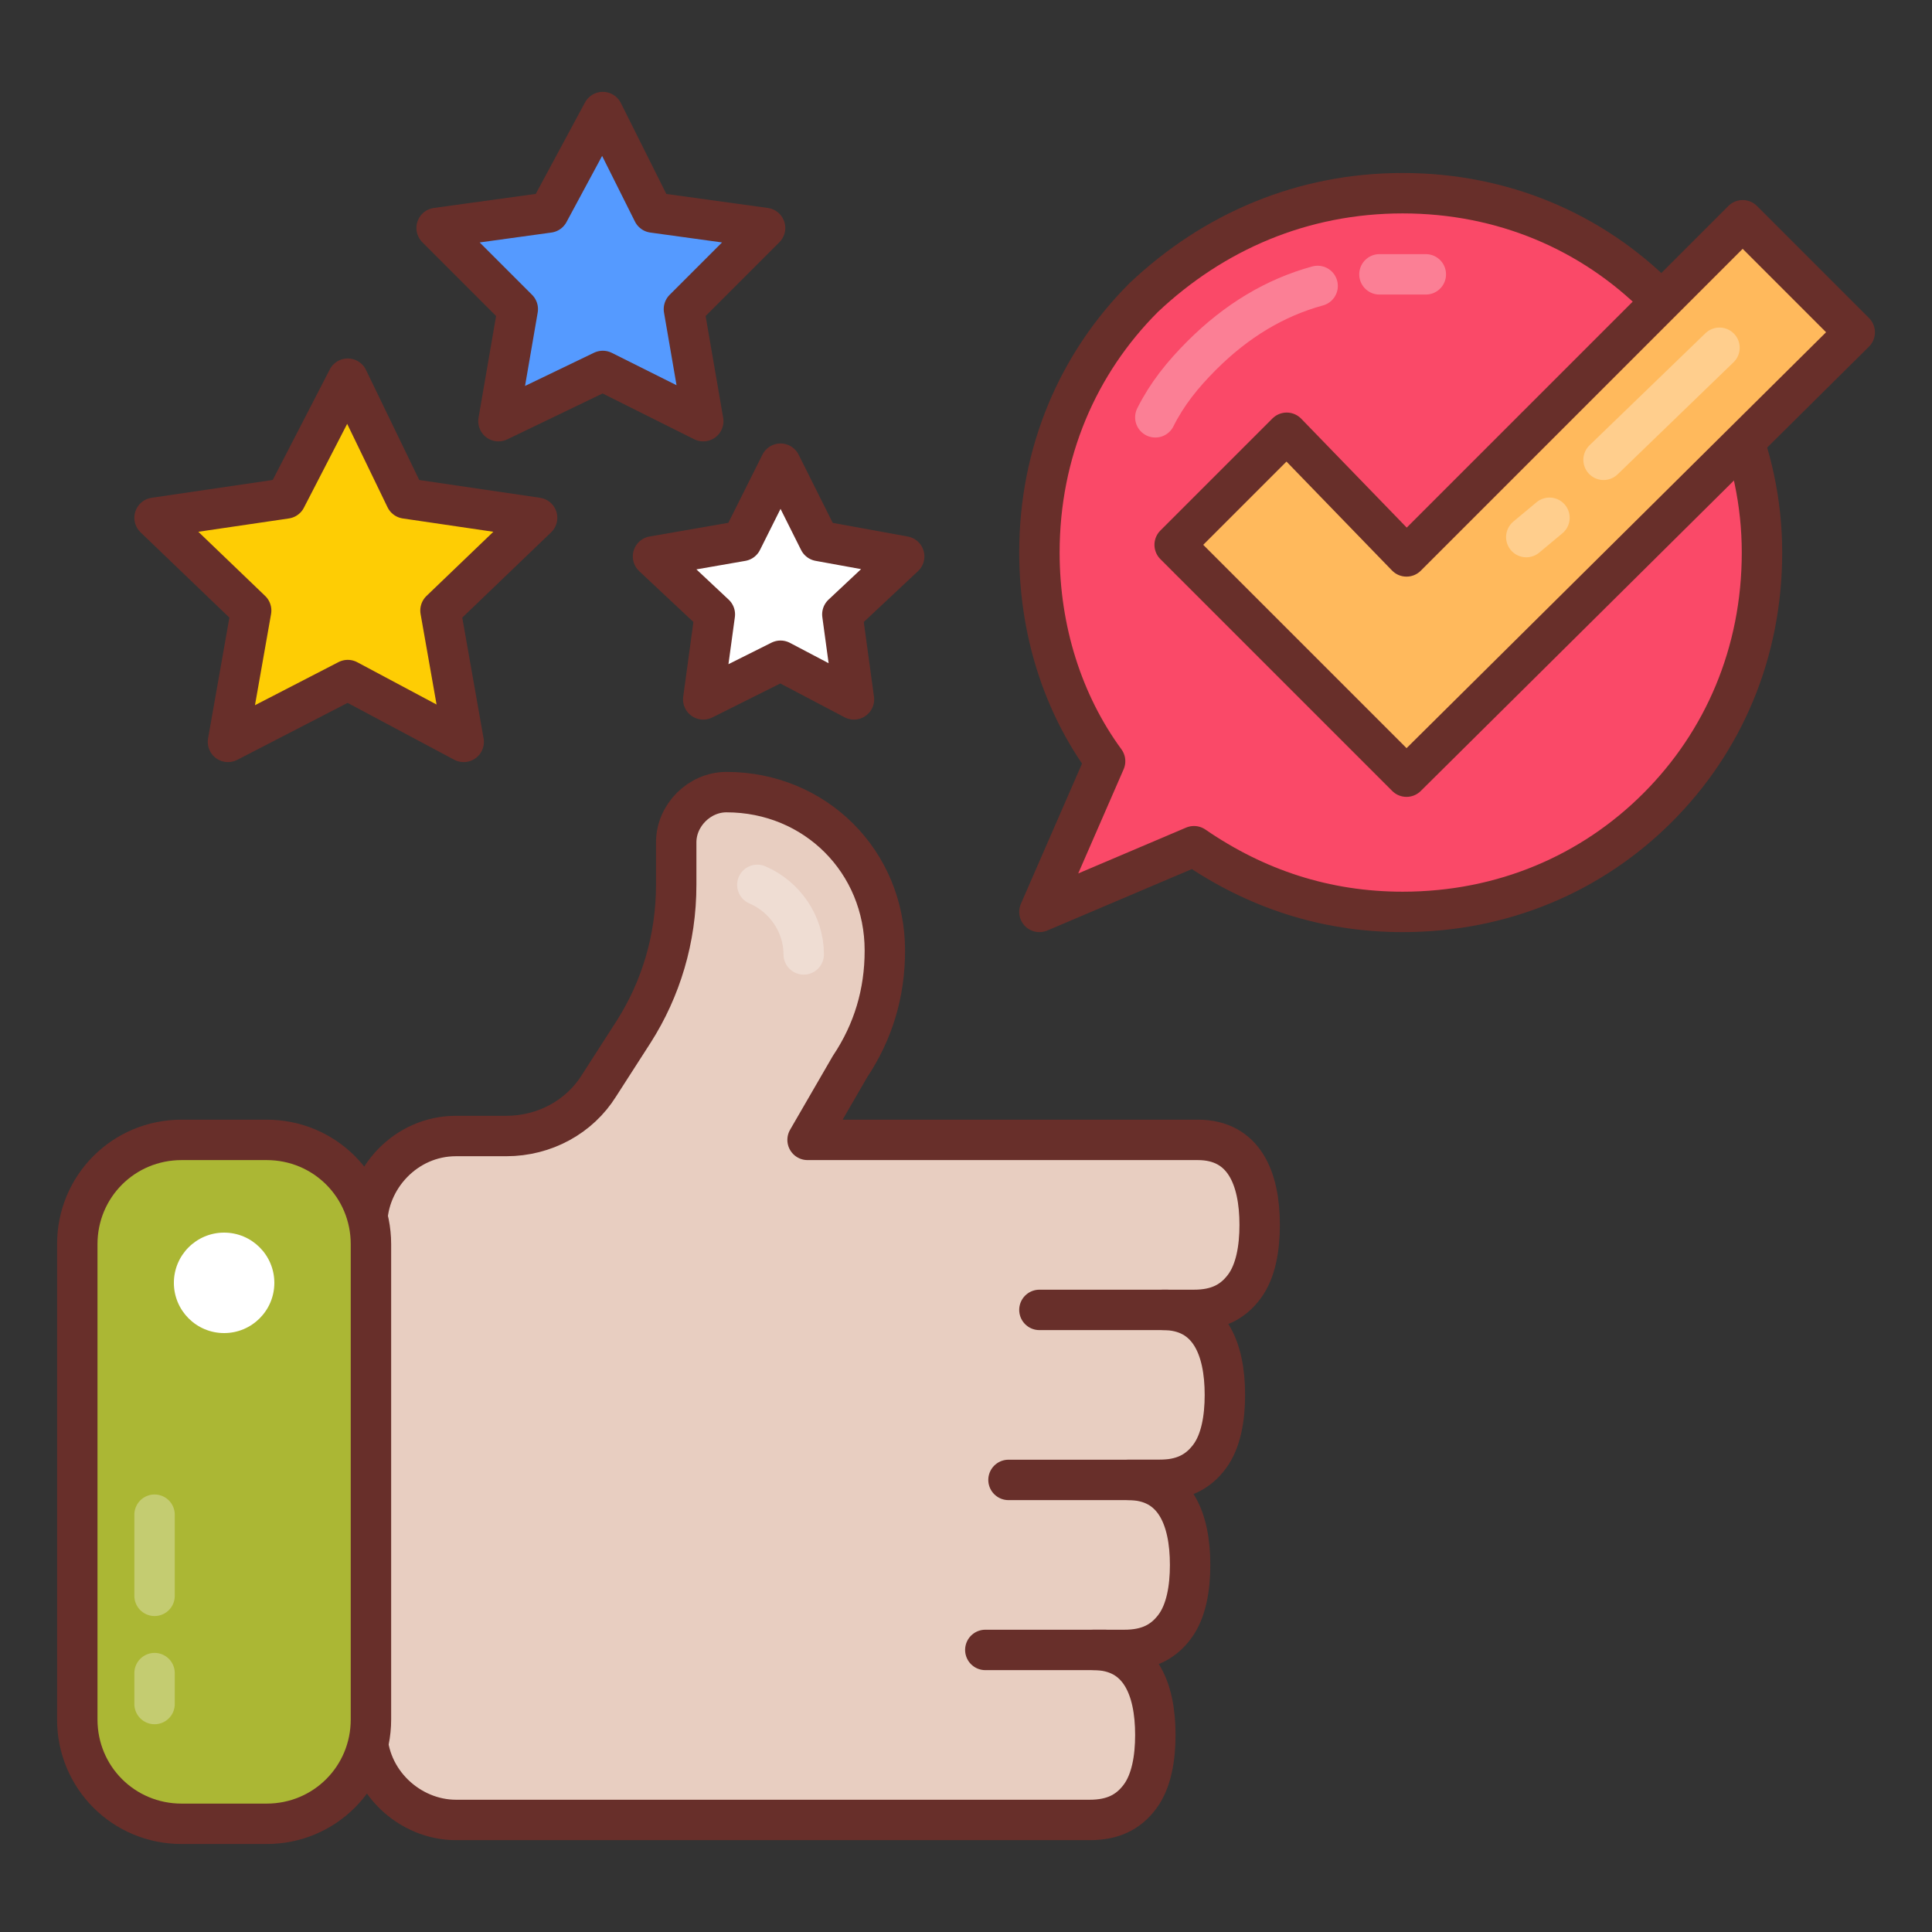 <?xml version="1.0" encoding="UTF-8"?> <svg xmlns="http://www.w3.org/2000/svg" id="Layer_1" height="512" viewBox="0 0 50 50" width="512"><rect x="0" y="0" width="50" height="50" fill="#333333" stroke="none"/><g><g stroke-linecap="round" stroke-linejoin="round" stroke-miterlimit="10" stroke-width="1.046"><path d="m45.6 14.3c0 2.6-1 4.9-2.7 6.6s-4 2.7-6.6 2.7c-2 0-3.8-.6-5.4-1.7l-4 1.7 1.7-3.9c-1.1-1.5-1.7-3.4-1.7-5.4 0-2.6 1-4.9 2.7-6.6 1.8-1.7 4.1-2.7 6.7-2.7s4.9 1 6.6 2.7c1.6 1.7 2.7 4 2.7 6.6z" fill="#fa4968" stroke="#682f2a"></path><path d="m34.1 7.4c-1.1.3-2.1.9-3 1.8-.5.5-.9 1-1.2 1.6" fill="none" opacity=".3" stroke="#fff"></path><path d="m36.9 7.1c-.2 0-.4 0-.7 0-.2 0-.3 0-.5 0" fill="none" opacity=".3" stroke="#fff"></path><path d="m20.9 29.5h10.1c1.2 0 1.6 1 1.6 2.2 0 .6-.1 1.2-.4 1.6s-.7.6-1.3.6h-.8c1.2 0 1.6 1 1.6 2.2 0 .6-.1 1.2-.4 1.6s-.7.6-1.3.6h-.8c1.2 0 1.6 1 1.6 2.2 0 .6-.1 1.2-.4 1.6s-.7.6-1.3.6h-.8c1.2 0 1.6 1 1.6 2.2 0 .6-.1 1.2-.4 1.6s-.7.6-1.3.6h-16.4c-1.2 0-2.3-1-2.3-2.3v-13.1c0-1.2 1-2.3 2.3-2.3h1.3c1 0 1.9-.5 2.4-1.3l.9-1.4c.7-1.1 1.1-2.4 1.1-3.8v-1.1c0-.7.6-1.3 1.3-1.3 2.3 0 4.1 1.8 4.1 4.1 0 1.1-.3 2.1-.9 3z" fill="#e8cec1" stroke="#682f2a"></path><path d="m20.8 24.7c0-.8-.5-1.5-1.2-1.8" fill="none" opacity=".3" stroke="#fff"></path><path d="m28.6 42.7h-3.1" fill="none" stroke="#682f2a"></path><path d="" fill="none" stroke="#682f2a"></path><path d="m30.2 33.9h-3.3" fill="none" stroke="#682f2a"></path><path d="m30.2 38.3h-4.1" fill="none" stroke="#682f2a"></path><path d="m6.9 29.5h-2.2c-1.5 0-2.7 1.2-2.7 2.7v12.3c0 1.5 1.2 2.7 2.7 2.7h2.2c1.5 0 2.7-1.2 2.7-2.7v-12.3c0-1.5-1.2-2.7-2.7-2.7z" fill="#abb734" stroke="#682f2a"></path></g><circle cx="5.8" cy="33.2" fill="#fff" r="1.3"></circle><path d="m33.3 11.2-2.9 2.9 6 6 11.6-11.5-2.9-2.9-8.7 8.7z" style="fill:#ffb95c;stroke:#682f2a;stroke-linecap:round;stroke-linejoin:round;stroke-miterlimit:10;stroke-width:1.046"></path><g stroke="#682f2a" stroke-linecap="round" stroke-linejoin="round" stroke-miterlimit="10" stroke-width="1.046"><path d="m9 9.8 1.5 3.1 3.4.5-2.5 2.4.6 3.4-3-1.6-3.1 1.6.6-3.4-2.5-2.4 3.4-.5z" fill="#fecd04"></path><path d="m15.6 2.9 1.3 2.6 2.9.4-2.1 2.1.5 2.9-2.6-1.3-2.7 1.3.5-2.9-2.1-2.1 2.9-.4z" fill="#559aff"></path><path d="m20.2 12 1 2 2.2.4-1.6 1.5.3 2.2-1.9-1-2 1 .3-2.2-1.6-1.5 2.3-.4z" fill="#fff"></path></g><g style="opacity:.3;fill:none;stroke:#fff;stroke-linecap:round;stroke-linejoin:round;stroke-miterlimit:10;stroke-width:1.046"><path d="m44.5 9-3 2.9"></path><path d="m40.1 13.4-.6.5"></path></g><g style="opacity:.3;fill:none;stroke:#fff;stroke-linecap:round;stroke-linejoin:round;stroke-miterlimit:10;stroke-width:1.046"><path d="m4 39.2v2.1"></path><path d="m4 43.3v.8"></path></g></g></svg> 